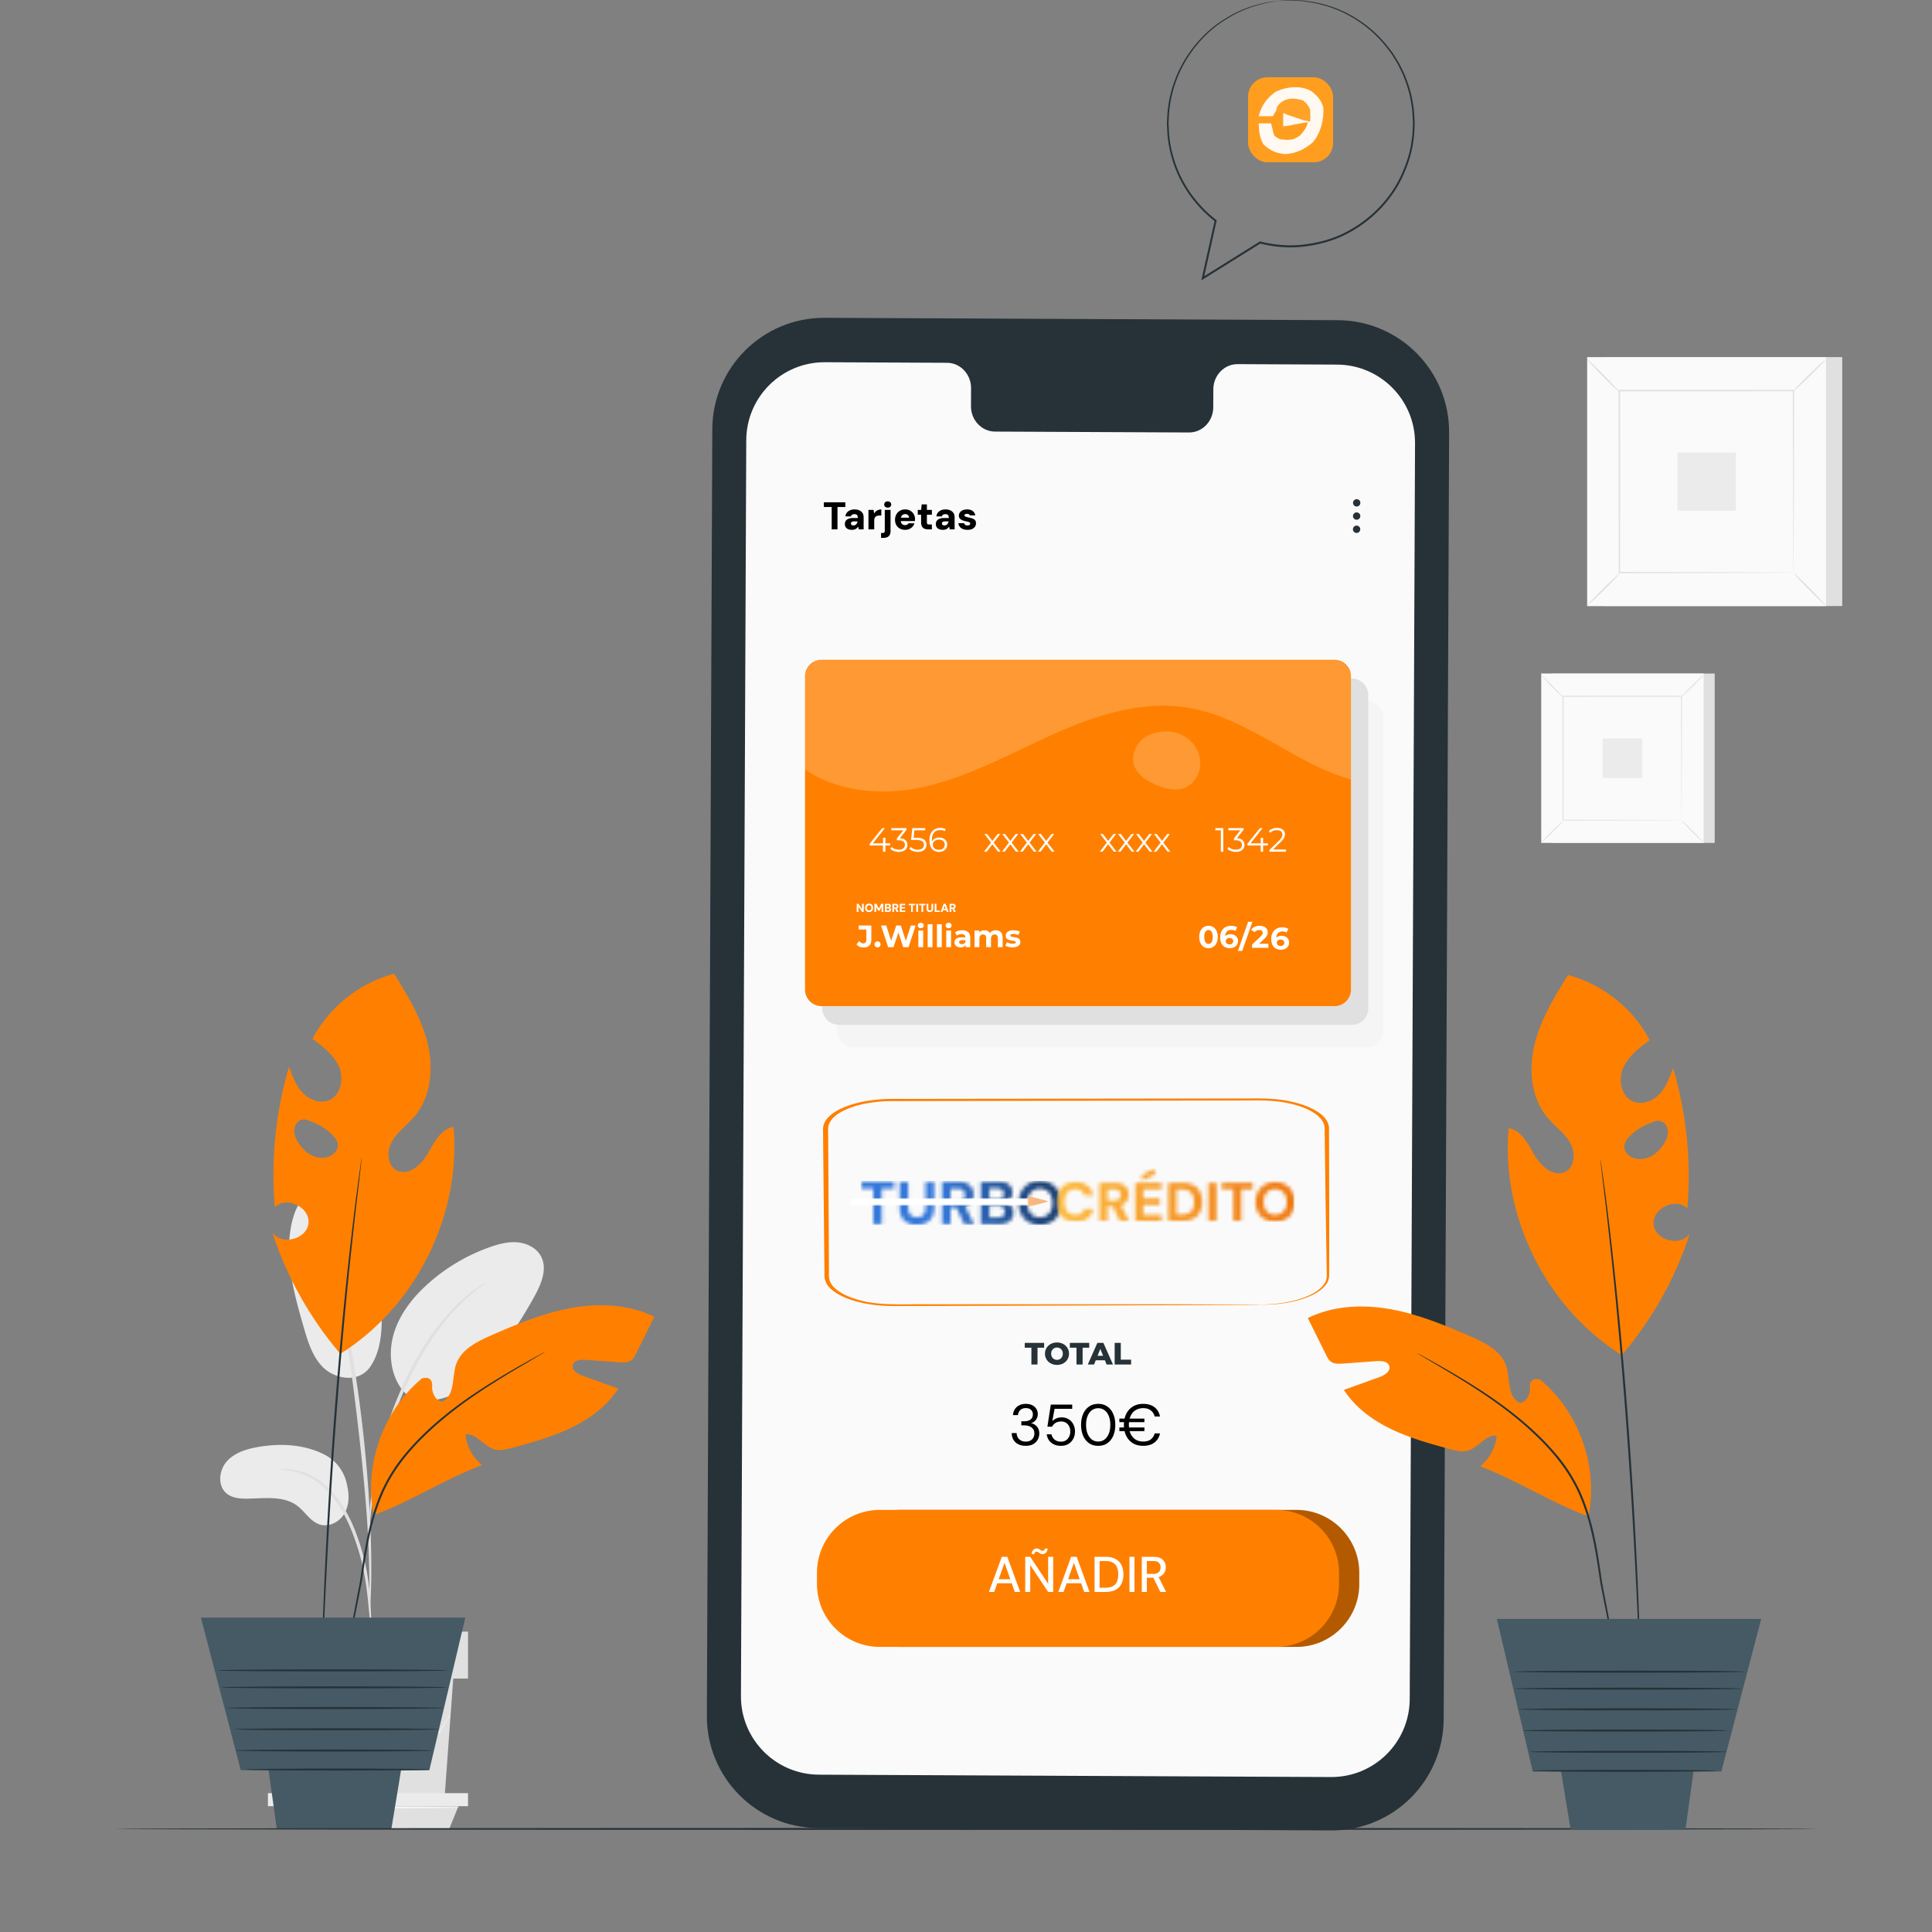 <svg xmlns="http://www.w3.org/2000/svg" width="500" height="500" fill="none"><rect width="100%" height="100%" fill="#808080" stroke="none"/><path fill="#E0E0E0" d="M443.763 174.312H401.72v43.826h42.043v-43.826Z"></path><path fill="#FAFAFA" d="M440.916 174.312h-42.042v43.826h42.042v-43.826Z"></path><path fill="#E0E0E0" d="M440.928 218.151h-42.069v-43.852h42.069v43.852Zm-42.042-.026h42.016v-43.8h-42.016v43.8Z"></path><path fill="#FAFAFA" d="M435.263 180.204h-30.739v32.043h30.739v-32.043Z"></path><path fill="#E0E0E0" d="M404.524 212.46c.024.029-.268.364-.759.882a86.844 86.844 0 0 1-1.954 1.981 82.713 82.713 0 0 1-2.008 1.922c-.524.482-.862.767-.888.74-.027-.027.263-.36.754-.878a87.146 87.146 0 0 1 1.958-1.985 84.91 84.91 0 0 1 2.012-1.926c.525-.482.861-.765.885-.736ZM435.264 212.381c.029-.024.364.268.882.758a86.844 86.844 0 0 1 1.981 1.954c.762.773 1.44 1.484 1.922 2.008s.767.862.74.888c-.027.027-.36-.264-.878-.754a87.146 87.146 0 0 1-1.985-1.958 84.91 84.91 0 0 1-1.926-2.012c-.481-.524-.764-.86-.736-.884ZM435.179 180.289c-.024-.029.268-.364.759-.882a86.844 86.844 0 0 1 1.954-1.981 84.702 84.702 0 0 1 2.008-1.922c.524-.482.862-.766.888-.74.026.027-.264.36-.754.878a87.146 87.146 0 0 1-1.958 1.985 86.9 86.9 0 0 1-2.012 1.926c-.524.481-.86.765-.885.736ZM404.44 180.368c-.029.024-.364-.268-.882-.758a86.844 86.844 0 0 1-1.981-1.954 84.608 84.608 0 0 1-1.922-2.008c-.482-.524-.767-.862-.74-.888.027-.027.36.263.878.754a87.146 87.146 0 0 1 1.985 1.958 84.91 84.91 0 0 1 1.926 2.012c.482.523.765.859.736.884Z"></path><path fill="#E0E0E0" d="M435.179 212.246a1.83 1.83 0 0 1-.007-.156l-.007-.447-.014-1.73-.031-6.531-.06-23.18.119.118-30.652.018h-.003l.136-.136-.019 32.043-.117-.117 22.196.06 6.235.03 1.649.014.426.007c.097.003.147.005.149.007.002.002-.043.004-.135.007l-.414.007-1.627.014-6.208.031-22.271.06h-.117v-.117l-.019-32.043v-.136h.139l30.652.018h.119v.119l-.06 23.256-.031 6.504-.014 1.707-.007.434a.801.801 0 0 1-.007.139Z"></path><path fill="#EBEBEB" d="M425.023 191.096h-10.257v10.257h10.257v-10.257Z"></path><path fill="#E0E0E0" d="M476.766 92.42h-61.802v64.423h61.802V92.42Z"></path><path fill="#FAFAFA" d="M472.58 92.42h-61.802v64.423h61.802V92.42Z"></path><path fill="#E0E0E0" d="M472.599 156.862h-61.84V92.401h61.84v64.461Zm-61.801-.038h61.763V92.439h-61.763v64.385Z"></path><path fill="#FAFAFA" d="M464.272 101.08h-45.186v47.103h45.186V101.08Z"></path><path fill="#E0E0E0" d="M419.086 148.496c.036.042-.393.535-1.115 1.296s-1.736 1.792-2.872 2.912a127.86 127.86 0 0 1-2.952 2.826c-.771.708-1.267 1.127-1.306 1.088-.039-.039.387-.529 1.109-1.291.722-.761 1.738-1.795 2.879-2.918a123.798 123.798 0 0 1 2.958-2.831c.77-.708 1.264-1.124 1.299-1.082ZM464.272 148.38c.042-.036.535.394 1.297 1.115.762.722 1.792 1.736 2.912 2.872a127.86 127.86 0 0 1 2.826 2.952c.708.77 1.127 1.267 1.088 1.306-.039.039-.53-.387-1.291-1.109a125.953 125.953 0 0 1-2.918-2.879 125.835 125.835 0 0 1-2.831-2.958c-.709-.769-1.125-1.263-1.083-1.299ZM464.149 101.206c-.036-.042.393-.535 1.115-1.297.722-.762 1.736-1.792 2.872-2.912a125.75 125.75 0 0 1 2.952-2.826c.77-.708 1.267-1.127 1.306-1.087.039.039-.387.529-1.109 1.29-.721.763-1.738 1.796-2.879 2.919a126.687 126.687 0 0 1-2.957 2.831c-.771.708-1.265 1.124-1.3 1.082ZM418.962 101.322c-.042.036-.535-.393-1.296-1.115a128.013 128.013 0 0 1-2.912-2.872 125.75 125.75 0 0 1-2.826-2.952c-.708-.771-1.127-1.267-1.088-1.306.039-.04.529.387 1.291 1.109.762.722 1.795 1.738 2.918 2.879a125.305 125.305 0 0 1 2.831 2.957c.709.77 1.125 1.264 1.082 1.3Z"></path><path fill="#E0E0E0" d="M464.149 148.183a2.125 2.125 0 0 1-.01-.229l-.01-.657-.02-2.543-.046-9.6-.089-34.074.174.174-45.058.026h-.004l.2-.2-.028 47.102-.172-.172 32.628.088 9.165.045 2.425.02.626.01c.142.004.215.007.219.01.003.003-.064.007-.199.01l-.608.01-2.392.02-9.126.045-32.737.088h-.172v-.172l-.028-47.102v-.2H419.091l45.058.026h.175v.174l-.089 34.185-.046 9.56-.02 2.509-.01.638a1.799 1.799 0 0 1-.01.209Z"></path><path fill="#EBEBEB" d="M449.218 117.093H434.14v15.078h15.078v-15.078ZM84.025 376.483c-5.149-2.657-11.213-3.002-16.93-2.057-3.07.508-6.273 1.427-8.364 3.734-2.09 2.307-2.486 6.367-.086 8.35 1.43 1.18 3.421 1.359 5.274 1.338 4.475-.052 9.442-.84 13.017 1.853 2.04 1.536 3.398 4.09 5.837 4.846 2.386.739 5.08-.669 6.345-2.822 1.264-2.154 1.306-4.846.718-7.273-.001-.002-.623-5.292-5.81-7.969ZM95.824 353.708c-3.15 4.497-9.27 3.008-12.107.263-2.838-2.745-4.037-6.724-5.13-10.518-2.493-8.669-5.008-17.763-3.154-26.591.555-2.639 1.54-5.271 3.396-7.229 1.854-1.958 4.706-3.123 7.314-2.434 3.086.815 5.004 3.837 6.39 6.713a63.381 63.381 0 0 1 6.264 27.202c.015 4.382-.501 8.977-2.973 12.594ZM104.471 360.162c-3.419-4.058-4.068-9.976-2.547-15.059 1.522-5.083 4.959-9.408 8.919-12.938a48.027 48.027 0 0 1 15.972-9.424c2.31-.812 4.746-1.453 7.183-1.22 2.437.232 4.891 1.479 6.028 3.647 1.681 3.206.069 7.094-1.674 10.267a121.748 121.748 0 0 1-10.49 15.975c-3.144 4.054-6.746 8.053-11.538 9.885-4.792 1.832-9.77 1.616-12.31-1.707"></path><path fill="#E0E0E0" d="M96.037 421.55c-.06.003-.156-.725-.286-2.044l-.543-5.577c-.26-2.347-.602-5.139-1.254-8.18-.65-3.034-1.668-6.321-2.974-9.655-1.353-3.315-3.002-6.327-4.93-8.736-1.913-2.42-4.14-4.172-6.233-5.182a17.453 17.453 0 0 0-5.248-1.635c-1.305-.134-2.035-.237-2.036-.294 0-.058.731-.068 2.071-.032 1.327.089 3.275.425 5.473 1.424 2.205.978 4.567 2.757 6.576 5.227 2.023 2.46 3.733 5.539 5.11 8.912 1.328 3.393 2.33 6.714 2.951 9.813.62 3.094.903 5.918 1.088 8.284.177 2.368.244 4.286.276 5.612.031 1.325.016 2.059-.041 2.063Z"></path><path fill="#E0E0E0" d="M95.653 417.259c-.03-.002-.047-.328-.055-.949l.007-2.712c.007-2.353.005-5.759-.121-9.964-.208-8.41-.932-17.462-2.331-30.224-1.325-12-3.102-25.965-4.978-35.044a150.306 150.306 0 0 0-1.19-5.55c-.363-1.631-.673-3.037-.973-4.174l-.634-2.636c-.136-.605-.194-.927-.166-.936.028-.008.14.298.329.889l.787 2.598c.349 1.127.707 2.524 1.116 4.148.426 1.62.873 3.474 1.313 5.536 1.856 8.227 3.822 19.725 5.234 32.517 1.402 12.788 2.033 24.432 2.089 32.863.05 4.216-.04 7.629-.147 9.983a2938.61 2938.61 0 0 1-.166 2.71c-.046.622-.085.946-.114.945Z"></path><path fill="#E0E0E0" d="M95.597 394.802c-.06-.002-.048-1.009.02-2.833.104-1.82.354-4.451.867-7.674.544-3.215 1.303-7.033 2.496-11.181.517-1.897 1.732-6.44 4.676-13.23 3.878-9.2 9.147-16.722 13.731-21.381 1.075-1.236 2.273-2.129 3.23-3.003.496-.419.934-.837 1.38-1.168l1.253-.864c1.509-1.032 2.354-1.576 2.385-1.527.136.184-3.379 2.252-7.817 6.973-4.42 4.711-9.541 12.181-13.388 21.304-2.145 4.948-3.641 9.362-4.702 13.109-1.226 4.108-2.04 7.887-2.656 11.07-.585 3.19-.924 5.795-1.128 7.599-.168 1.807-.29 2.808-.347 2.806ZM117.303 434.417l-2.25 30.83H75.447l-2.25-30.83h44.106ZM68.47 422.265h52.657v12.152H68.469v-12.152Z"></path><path fill="#EBEBEB" d="M121.127 464.066v3.368H69.34v-3.368h51.787Z"></path><path fill="#E0E0E0" d="m116.229 473.363 2.425-5.928H71.228l2.829 5.928h42.172Z"></path><path fill="#F5F5F5" d="M73.932 444.493c-.01.007.054.103.185.283l.592.785 2.307 2.952.103.131.099-.137 5.668-7.84h-.326l5.58 7.902.176.248.196-.233 6.618-7.875-.382-.005.364.458 5.918 7.419.197.247.182-.257 5.583-7.9-.325.015 6.876 7.835.122.139.093-.157 2.153-3.617.552-.963c.122-.22.179-.337.169-.344-.01-.006-.089.098-.231.305l-.611.927-2.26 3.551.215-.017-6.766-7.93-.171-.2-.154.216-5.633 7.864.379-.01a82458.373 82458.373 0 0 0-6.268-7.888l-.188-.236-.194.232-6.6 7.89.37.015-5.636-7.862-.165-.23-.161.23c-2.232 3.189-4.13 5.897-5.55 7.925l.202-.006a8496.594 8496.594 0 0 1-2.4-2.878l-.643-.744c-.145-.165-.226-.247-.235-.24ZM72.646 434.213c0 .136 9.924.247 22.163.247 12.243 0 22.165-.11 22.165-.247 0-.136-9.922-.246-22.165-.246-12.24-.001-22.163.109-22.163.246ZM70.645 467.767c0 .136 10.785.247 24.087.247 13.306 0 24.089-.11 24.089-.247 0-.136-10.783-.246-24.09-.246-13.301 0-24.086.11-24.086.246Z"></path><path fill="#FF8000" d="M96.703 392.102c-2.587-12.867 2.392-26.972 12.483-35.364 0 0 2.896-1.06 2.647 2.178-.15 1.945 1.716 4.684 3.262 3.493 2.688-2.072 1.843-6.289 2.999-9.48 1.354-3.737 5.331-5.727 8.972-7.323 6.717-2.944 13.55-5.798 20.766-7.105 7.216-1.307 14.928-.966 21.51 2.268l-4.789 9.645c-.289.582-.593 1.183-1.102 1.587-.863.686-2.078.639-3.178.559l-8.742-.639c-1.269-.093-2.911.053-3.279 1.272-.414 1.371 1.234 2.4 2.582 2.884l9.172 3.293c-2.885 4.482-7.336 7.781-12.133 10.106-4.797 2.325-9.969 3.753-15.108 5.168-1.641.452-3.396.904-5.017.383-2.674-.859-4.52-4.202-7.298-3.79.293 3.063 1.882 5.982 4.295 7.892-10.812 4.24-18.346 9.429-28.042 12.973Z"></path><path fill="#263238" d="M87.43 440.096c.01.002.037-.093.082-.278l.186-.827.668-3.189 2.36-11.749 1.606-8.119.89-4.524.464-2.366.352-2.454c1.008-6.582 2.198-13.922 5.403-20.922 3.249-6.995 8.446-12.403 13.393-16.824 5.008-4.412 9.993-7.815 14.248-10.532 4.259-2.721 7.806-4.766 10.239-6.207l2.805-1.656.724-.441c.162-.102.242-.158.238-.166-.005-.008-.094.033-.264.119l-.749.396-2.854 1.571c-2.465 1.387-6.042 3.385-10.335 6.072-4.289 2.683-9.314 6.066-14.368 10.483-2.52 2.213-5.039 4.687-7.405 7.476a42.87 42.87 0 0 0-6.142 9.488c-3.246 7.092-4.421 14.479-5.406 21.07-.115.827-.23 1.644-.341 2.45l-.453 2.367-.864 4.526-1.542 8.127-2.197 11.776-.572 3.207-.136.837c-.028.189-.038.287-.03.289Z"></path><path fill="#FF8000" d="M70.477 318.945c2.354 3.466 8.952 1.786 9.36-2.384.41-4.17-5.735-7.101-8.718-4.158a98.846 98.846 0 0 1 3.682-36.344c.844 2.36 1.727 4.787 3.418 6.638 1.69 1.85 4.41 2.995 6.757 2.112 3.173-1.195 4.11-5.54 2.789-8.662-1.321-3.122-4.176-5.28-6.91-7.288C85.17 260.645 93.033 254.376 102 252c3.517 5.694 7.087 11.51 8.668 18.013 1.581 6.503.871 13.928-3.471 19.021-1.848 2.167-4.287 3.855-5.716 6.319-1.429 2.464-1.336 6.221 1.186 7.545 2.965 1.557 6.311-1.375 7.99-4.272 1.679-2.897 3.403-6.456 6.711-6.973 2.007 23.08-9.95 46.826-29.686 58.958l.336-.324a92.306 92.306 0 0 1-17.541-31.342Zm15.197-25.559c-1.997-1.849-3.601-2.576-6.154-3.518-.893-.397-2.01-.043-2.643.701-.634.744-.825 1.795-.672 2.76.153.965.618 1.855 1.17 2.661.905 1.318 2.092 2.48 3.552 3.129s3.213.736 4.637.01c.998-.508 1.828-1.484 1.865-2.604.042-1.237-.846-2.298-1.755-3.139Z"></path><path fill="#263238" d="M83.074 440.096c.009 0 .02-.123.034-.363l.049-1.067.154-4.103.602-15.087c.562-12.737 1.457-30.328 2.889-49.727 1.408-19.407 3.089-36.942 4.485-49.614.672-6.339 1.297-11.46 1.725-14.999.2-1.747.359-3.115.47-4.078l.109-1.063c.022-.24.028-.363.02-.364-.01-.001-.033.12-.072.357l-.16 1.056-.567 4.066a602.49 602.49 0 0 0-1.89 14.983c-1.49 12.665-3.23 30.203-4.64 49.617a1371.088 1371.088 0 0 0-2.737 49.75 880.053 880.053 0 0 0-.437 15.096l-.056 4.106.002 1.068c.004.242.01.365.02.366Z"></path><path fill="#455A64" d="m120.416 418.646-9.306 39.49H62.313L52 418.646h68.416Z"></path><path fill="#455A64" d="M105.073 449.835c0 .755-3.773 23.392-3.773 23.392H71.62l-3.27-23.392h36.723Z"></path><path fill="#263238" d="M63.665 457.952c0 .144 10.648.26 23.781.26 13.137 0 23.783-.117 23.783-.26 0-.143-10.646-.26-23.783-.26-13.133 0-23.781.117-23.781.26ZM58.587 442.034c0 .144 12.558.26 28.045.26 15.493 0 28.048-.117 28.048-.26 0-.143-12.555-.26-28.048-.26-15.487 0-28.045.117-28.045.26ZM60.787 447.534c0 .144 11.819.26 26.396.26 14.581 0 26.398-.117 26.398-.26 0-.144-11.817-.26-26.398-.26-14.577-.001-26.396.116-26.396.26ZM60.944 453.033c0 .144 11.397.26 25.453.26 14.061 0 25.455-.117 25.455-.26 0-.144-11.395-.26-25.456-.26-14.055 0-25.453.116-25.453.26ZM57.173 436.692c0 .144 13.12.26 29.302.26 16.187 0 29.305-.117 29.305-.26 0-.143-13.118-.26-29.305-.26-16.181 0-29.302.116-29.302.26ZM56.231 432.293c0 .144 13.367.26 29.852.26 16.491 0 29.855-.117 29.855-.26 0-.143-13.364-.26-29.855-.26-16.485-.001-29.852.116-29.852.26ZM470.399 473.32c0 .144-98.684.26-220.388.26-121.747 0-220.41-.117-220.41-.26 0-.144 98.663-.26 220.41-.26 121.704 0 220.388.117 220.388.26Z"></path><path fill="#263238" d="m344.555 473.711-132.819-.614c-15.974-.073-28.866-13.08-28.798-29.054l1.407-332.981c.068-15.983 13.082-28.884 29.066-28.81l132.82.613c15.974.074 28.865 13.08 28.798 29.055l-1.408 332.982c-.068 15.983-13.083 28.883-29.066 28.809Z"></path><path fill="#FAFAFA" d="m346.04 94.357-25.751-.12c-3.453-.015-6.266 2.899-6.28 6.509l-.021 4.671c-.014 3.61-2.827 6.524-6.28 6.508l-50.195-.232c-3.453-.015-6.24-2.955-6.225-6.566l.02-4.671c.015-3.61-2.772-6.55-6.226-6.566l-9.057-.042-22.539-.104c-11.193-.051-20.308 8.983-20.356 20.177l-1.374 325.013c-.048 11.189 8.981 20.297 20.169 20.349l132.554.612c11.193.052 20.308-8.983 20.356-20.177l1.374-325.015c.047-11.185-8.981-20.294-20.169-20.346Z"></path><path fill="#263238" d="M352.062 130.143a.95.95 0 1 1-1.9-.007.95.95 0 0 1 1.9.007ZM352.049 133.563a.95.95 0 1 1-1.9-.007.95.95 0 0 1 1.9.007ZM352.037 136.983a.95.95 0 1 1-1.9-.007.95.95 0 0 1 1.9.007Z"></path><path fill="#F5F5F5" d="M353.696 271.048H221.001a4.3 4.3 0 0 1-4.3-4.3v-81.039a4.3 4.3 0 0 1 4.3-4.3h132.694a4.3 4.3 0 0 1 4.3 4.3v81.039a4.3 4.3 0 0 1-4.299 4.3Z"></path><path fill="#E0E0E0" d="M349.812 265.23H217.117a4.3 4.3 0 0 1-4.3-4.3v-81.039a4.3 4.3 0 0 1 4.3-4.3h132.694a4.3 4.3 0 0 1 4.3 4.3v81.039a4.3 4.3 0 0 1-4.299 4.3Z"></path><path fill="#263238" d="M266.925 348.79h-1.719v-1.255h5.013v1.255h-1.711v4.342h-1.583v-4.342ZM270.438 350.333c0-1.679 1.319-2.91 3.11-2.91s3.11 1.231 3.11 2.91c0 1.68-1.319 2.911-3.11 2.911-1.791.001-3.11-1.231-3.11-2.911Zm4.622 0c0-.967-.664-1.599-1.512-1.599s-1.512.632-1.512 1.599c0 .968.664 1.6 1.512 1.6s1.512-.632 1.512-1.6ZM278.595 348.79h-1.719v-1.255h5.013v1.255h-1.711v4.342h-1.583v-4.342ZM285.947 352.045h-2.366l-.44 1.087h-1.615l2.471-5.597h1.56l2.478 5.597h-1.647l-.441-1.087Zm-.464-1.168-.72-1.791-.72 1.791h1.44ZM288.476 347.535h1.583v4.342h2.671v1.255h-4.254v-5.597Z"></path><path fill="#FF8000" d="M335.493 426.217H232.961c-8.993 0-16.284-7.291-16.284-16.284v-2.891c0-8.993 7.291-16.284 16.284-16.284h102.532c8.994 0 16.284 7.291 16.284 16.284v2.891c0 8.993-7.29 16.284-16.284 16.284Z"></path><path fill="#000" d="M335.493 426.217H232.961c-8.993 0-16.284-7.291-16.284-16.284v-2.891c0-8.993 7.291-16.284 16.284-16.284h102.532c8.994 0 16.284 7.291 16.284 16.284v2.891c0 8.993-7.29 16.284-16.284 16.284Z" opacity=".3"></path><path fill="#FF8000" d="M330.249 426.217H227.717c-8.993 0-16.284-7.291-16.284-16.284v-2.891c0-8.993 7.291-16.284 16.284-16.284h102.532c8.993 0 16.284 7.291 16.284 16.284v2.891c0 8.993-7.291 16.284-16.284 16.284ZM326.571 337.634c-.013-.047 1.699.018 4.731-.358 2.926-.383 7.435-1.39 10.225-3.698a6.09 6.09 0 0 0 1.537-1.905c.299-.701.339-1.439.301-2.234-.03-1.583-.06-3.301-.096-5.145l-.197-12.543-.2-15.201c-.018-1.367-.033-2.756-.05-4.167.096-1.395-.585-2.778-2.239-4.003-1.633-1.213-4.127-2.246-7.154-2.865-3.04-.682-6.421-.766-10.014-.712l-92.629.159c-3.96.01-7.847.646-10.788 1.756-2.972 1.097-4.926 2.663-5.478 4.305-.298.809-.182 1.672-.194 2.533l.017 2.56c.013 1.701.023 3.387.036 5.059l.114 19.283.043 8.98c-.097 1.462.212 2.842 1.699 4.077 1.363 1.231 3.578 2.26 6.181 2.951 5.262 1.53 11.739.978 17.55 1.079l16.901-.007 51.003.015 13.866.033 3.606.023c.812.007 1.229.025 1.229.025s-.417.02-1.229.031c-.868.007-2.066.019-3.606.034l-13.866.074-51.003.166-16.901.043-8.998.018c-3.141-.019-6.36-.381-9.132-1.133-2.779-.732-5.148-1.825-6.618-3.138-1.595-1.289-1.942-2.857-1.846-4.29-.033-2.911-.066-5.907-.098-8.98-.061-6.145-.124-12.596-.193-19.282l-.045-5.059-.023-2.56c.015-.85-.114-1.719.208-2.618.594-1.774 2.705-3.465 5.907-4.649 3.171-1.198 7.379-1.886 11.648-1.896l92.629-.114c3.469-.055 7.361.04 10.538.775 3.242.668 5.899 1.776 7.639 3.077 1.76 1.298 2.476 2.825 2.36 4.25l.015 4.167.04 15.201c0 4.644.003 8.847.003 12.543l-.013 5.145c.023.784-.04 1.565-.369 2.284a6.444 6.444 0 0 1-1.641 1.959c-2.946 2.361-7.61 3.351-10.604 3.705a35.439 35.439 0 0 1-3.573.249 40.675 40.675 0 0 1-1.229-.002ZM345.33 260.392H212.635a4.3 4.3 0 0 1-4.3-4.3v-81.039a4.3 4.3 0 0 1 4.3-4.3H345.33a4.3 4.3 0 0 1 4.3 4.3v81.039a4.301 4.301 0 0 1-4.3 4.3Z"></path><path fill="#fff" d="M230.361 218.809h-1.218v1.601h-.626v-1.601h-3.436v-.452l3.227-4.036h.696l-3.113 3.931h2.644v-1.409h.608v1.409h1.218v.557ZM234.832 218.662c0 1.018-.739 1.8-2.209 1.8-.879 0-1.723-.305-2.192-.783l.305-.496c.392.409 1.096.705 1.888.705 1.009 0 1.565-.47 1.565-1.226 0-.731-.514-1.209-1.645-1.209h-.435v-.461l1.688-2.114h-3.114v-.557h3.914v.444l-1.722 2.166c1.305.07 1.957.757 1.957 1.731ZM239.755 218.618c0 1.035-.723 1.844-2.21 1.844-.878 0-1.713-.305-2.183-.783l.305-.496c.391.409 1.087.705 1.869.705 1.035 0 1.583-.504 1.583-1.244 0-.783-.486-1.27-2.035-1.27h-1.296l.314-3.053h3.331v.557h-2.783l-.209 1.939h.783c1.835.001 2.531.723 2.531 1.801ZM245.12 218.592c0 1.14-.896 1.87-2.079 1.87-1.617 0-2.496-1.122-2.496-3.044 0-2.07 1.131-3.148 2.783-3.148.548 0 1.061.096 1.444.331l-.253.504c-.313-.208-.73-.287-1.183-.287-1.314 0-2.157.843-2.157 2.496 0 .139.009.313.026.496.305-.67 1.018-1.044 1.861-1.044 1.21 0 2.054.713 2.054 1.826Zm-.618.018c0-.8-.591-1.313-1.53-1.313-.931 0-1.565.574-1.565 1.331 0 .67.557 1.305 1.608 1.305.879-.001 1.487-.515 1.487-1.323ZM258.277 220.41l-1.452-1.914-1.461 1.914h-.696l1.81-2.348-1.723-2.227h.696l1.374 1.792 1.374-1.792h.679l-1.723 2.227 1.827 2.348h-.705ZM262.921 220.41l-1.452-1.914-1.461 1.914h-.696l1.81-2.348-1.723-2.227h.696l1.374 1.792 1.374-1.792h.679l-1.723 2.227 1.827 2.348h-.705ZM267.565 220.41l-1.452-1.914-1.461 1.914h-.696l1.81-2.348-1.723-2.227h.696l1.374 1.792 1.374-1.792h.679l-1.723 2.227 1.827 2.348h-.705ZM272.21 220.41l-1.452-1.914-1.461 1.914h-.697l1.81-2.348-1.723-2.227h.696l1.374 1.792 1.374-1.792h.679l-1.723 2.227 1.827 2.348h-.704ZM288.246 220.41l-1.452-1.914-1.461 1.914h-.696l1.81-2.348-1.723-2.227h.696l1.374 1.792 1.374-1.792h.679l-1.723 2.227 1.827 2.348h-.705ZM292.889 220.41l-1.452-1.914-1.461 1.914h-.696l1.81-2.348-1.723-2.227h.696l1.374 1.792 1.374-1.792h.679l-1.723 2.227 1.827 2.348h-.705ZM297.534 220.41l-1.452-1.914-1.461 1.914h-.696l1.81-2.348-1.723-2.227h.696l1.374 1.792 1.374-1.792h.679l-1.723 2.227 1.827 2.348h-.705ZM302.177 220.41l-1.452-1.914-1.461 1.914h-.696l1.81-2.348-1.723-2.227h.696l1.374 1.792 1.374-1.792h.679l-1.723 2.227 1.827 2.348h-.705ZM316.58 214.322v6.088h-.626v-5.532h-1.436v-.557h2.062v.001ZM322.058 218.662c0 1.018-.739 1.8-2.209 1.8-.879 0-1.723-.305-2.192-.783l.305-.496c.392.409 1.096.705 1.888.705 1.009 0 1.565-.47 1.565-1.226 0-.731-.514-1.209-1.645-1.209h-.435v-.461l1.688-2.114h-3.114v-.557h3.914v.444l-1.722 2.166c1.305.07 1.957.757 1.957 1.731ZM328.111 218.809h-1.218v1.601h-.626v-1.601h-3.435v-.452l3.227-4.036h.696l-3.113 3.931h2.643v-1.409h.608v1.409h1.218v.557ZM332.807 219.853v.557h-4.27v-.443l2.531-2.479c.688-.678.817-1.087.817-1.505 0-.704-.495-1.139-1.426-1.139-.714 0-1.262.217-1.661.678l-.444-.382c.47-.557 1.227-.87 2.157-.87 1.235 0 2.018.626 2.018 1.644 0 .582-.183 1.104-1 1.905l-2.07 2.035h3.348v-.001ZM221.661 244.401l.72-.863c.304.408.64.616 1.039.616.52 0 .792-.312.792-.928v-2.663h-1.967v-1.04h3.254v3.63c0 1.383-.695 2.063-2.015 2.063-.751.001-1.415-.288-1.823-.815ZM226.326 244.401c0-.463.344-.768.776-.768.432 0 .775.304.775.768a.763.763 0 0 1-.775.784.764.764 0 0 1-.776-.784ZM236.967 239.523l-1.831 5.597h-1.392l-1.232-3.79-1.27 3.79h-1.384l-1.839-5.597h1.344l1.263 3.934 1.319-3.934h1.199l1.279 3.966 1.304-3.966h1.24ZM237.519 239.523c0-.392.312-.695.775-.695.464 0 .775.288.775.671 0 .416-.312.72-.775.72-.464 0-.775-.304-.775-.696Zm.152 1.296h1.247v4.302h-1.247v-4.302ZM240.075 239.188h1.247v5.933h-1.247v-5.933ZM242.48 239.188h1.247v5.933h-1.247v-5.933ZM244.732 239.523c0-.392.311-.695.775-.695s.775.288.775.671c0 .416-.312.72-.775.72-.464 0-.775-.304-.775-.696Zm.152 1.296h1.247v4.302h-1.247v-4.302ZM251.094 242.666v2.455h-1.168v-.536c-.231.392-.68.6-1.311.6-1.008 0-1.607-.56-1.607-1.303 0-.76.536-1.288 1.847-1.288h.992c0-.536-.32-.847-.992-.847-.455 0-.928.152-1.239.4l-.447-.872c.472-.336 1.167-.52 1.855-.52 1.31 0 2.07.608 2.07 1.911Zm-1.247 1.095v-.439h-.856c-.583 0-.768.216-.768.503 0 .312.265.52.704.52.416 0 .775-.192.92-.584ZM259.484 242.658v2.462h-1.247v-2.271c0-.695-.313-1.015-.816-1.015-.56 0-.952.36-.952 1.127v2.159h-1.247v-2.271c0-.695-.296-1.015-.815-1.015-.552 0-.943.36-.943 1.127v2.159h-1.248v-4.302h1.191v.496c.32-.368.8-.56 1.352-.56.6 0 1.111.232 1.415.704.344-.439.903-.704 1.552-.704 1.023.001 1.758.592 1.758 1.904ZM260.18 244.721l.416-.896c.383.248.967.416 1.495.416.575 0 .791-.152.791-.392 0-.704-2.599.016-2.599-1.703 0-.816.735-1.392 1.991-1.392.592 0 1.247.136 1.655.376l-.416.888a2.47 2.47 0 0 0-1.239-.32c-.56 0-.8.176-.8.4 0 .736 2.599.024 2.599 1.719 0 .799-.743 1.367-2.031 1.367-.727 0-1.462-.199-1.862-.463ZM310.359 242.492c0-1.847 1.023-2.895 2.399-2.895 1.383 0 2.398 1.047 2.398 2.895 0 1.847-1.016 2.894-2.398 2.894-1.376 0-2.399-1.048-2.399-2.894Zm3.494 0c0-1.271-.447-1.799-1.095-1.799-.64 0-1.088.528-1.088 1.799s.448 1.799 1.088 1.799c.648-.001 1.095-.529 1.095-1.799ZM320.405 243.523c0 1.144-.935 1.863-2.119 1.863-1.543 0-2.503-.967-2.503-2.774 0-1.935 1.168-3.014 2.854-3.014.592 0 1.168.136 1.56.384l-.48.952c-.313-.208-.672-.28-1.048-.28-.936 0-1.535.552-1.575 1.623.328-.328.8-.496 1.383-.496 1.08-.001 1.928.687 1.928 1.742Zm-1.256.064c0-.512-.376-.839-.951-.839-.567 0-.968.352-.968.839 0 .48.36.832.983.832.552-.001.936-.321.936-.832ZM333.622 243.925c0 1.144-.935 1.863-2.119 1.863-1.543 0-2.503-.967-2.503-2.774 0-1.935 1.168-3.014 2.854-3.014.592 0 1.168.136 1.56.384l-.48.952c-.313-.208-.672-.28-1.048-.28-.936 0-1.535.552-1.575 1.623.328-.328.8-.496 1.383-.496 1.08-.001 1.928.687 1.928 1.742Zm-1.256.064c0-.512-.376-.839-.951-.839-.567 0-.968.352-.968.839 0 .48.36.832.983.832.552-.001.936-.321.936-.832ZM323.014 238.557h1.111l-2.639 7.532h-1.111l2.639-7.532ZM328.264 244.234v1.056h-4.229v-.839l2.159-2.039c.495-.472.584-.76.584-1.031 0-.44-.305-.696-.897-.696-.479 0-.887.184-1.159.56l-.943-.607c.432-.632 1.216-1.04 2.223-1.04 1.248 0 2.079.64 2.079 1.655 0 .543-.152 1.039-.935 1.767l-1.287 1.215h2.405v-.001Z"></path><path fill="#fff" d="M310.391 195.684c-.988-4.087-5.012-6.654-9.208-6.384-1.312.085-2.596.378-3.733.883-2.914 1.296-4.941 4.744-3.974 7.783.789 2.482 3.205 4.064 5.591 5.107 2.5 1.092 5.437 1.803 7.905.643 2.378-1.118 3.757-3.858 3.64-6.483a7.99 7.99 0 0 0-.221-1.549Z" opacity=".2"></path><path fill="#fff" d="M344.948 170.754H213.017a4.681 4.681 0 0 0-4.681 4.681v23.67c8.338 5.812 19.785 6.834 29.942 4.711 11.973-2.503 22.815-8.625 33.971-13.643 11.155-5.018 23.409-9.046 35.465-6.98 11.377 1.95 21.076 9.037 31.358 14.281 3.322 1.694 6.898 3.187 10.557 4.253v-26.292a4.681 4.681 0 0 0-4.681-4.681Z" opacity=".2"></path><path fill="#FF8000" d="M411.092 392.435c2.587-12.867-2.392-26.972-12.483-35.364 0 0-2.896-1.06-2.647 2.178.15 1.945-1.716 4.684-3.262 3.493-2.688-2.072-1.843-6.289-2.999-9.48-1.354-3.737-5.331-5.727-8.972-7.323-6.717-2.944-13.55-5.798-20.766-7.105-7.216-1.307-14.928-.966-21.51 2.268l4.789 9.645c.289.582.593 1.183 1.102 1.587.863.686 2.078.639 3.178.559l8.742-.639c1.269-.093 2.911.053 3.279 1.272.414 1.371-1.234 2.4-2.582 2.884l-9.172 3.293c2.885 4.482 7.336 7.781 12.133 10.106 4.797 2.325 9.969 3.753 15.108 5.168 1.641.452 3.396.904 5.017.383 2.674-.859 4.52-4.202 7.298-3.79-.293 3.063-1.882 5.982-4.295 7.892 10.812 4.24 18.346 9.429 28.042 12.973Z"></path><path fill="#263238" d="M420.364 440.429c-.009.002-.036-.093-.081-.278l-.186-.827-.668-3.189-2.361-11.749-1.605-8.119-.89-4.524-.464-2.366-.352-2.454c-1.008-6.582-2.198-13.922-5.403-20.922-3.249-6.995-8.446-12.403-13.393-16.824-5.008-4.412-9.993-7.815-14.248-10.532-4.259-2.721-7.806-4.766-10.239-6.207l-2.805-1.656-.724-.441c-.162-.102-.242-.158-.238-.166.005-.008.094.033.264.119l.749.396 2.854 1.571c2.465 1.387 6.042 3.385 10.335 6.072 4.289 2.683 9.314 6.066 14.368 10.483 2.52 2.213 5.039 4.687 7.405 7.476a42.858 42.858 0 0 1 6.142 9.488c3.246 7.092 4.421 14.479 5.406 21.07l.341 2.45.453 2.367.864 4.526 1.542 8.127 2.197 11.776.572 3.207.136.837c.028.189.038.287.029.289Z"></path><path fill="#FF8000" d="M437.318 319.278c-2.354 3.466-8.952 1.786-9.361-2.384-.409-4.17 5.736-7.101 8.719-4.158a98.846 98.846 0 0 0-3.682-36.344c-.844 2.36-1.727 4.787-3.418 6.638-1.69 1.85-4.411 2.995-6.757 2.112-3.173-1.195-4.111-5.54-2.789-8.662 1.321-3.122 4.176-5.28 6.909-7.288-4.313-8.214-12.176-14.483-21.144-16.859-3.517 5.694-7.087 11.51-8.668 18.013-1.581 6.503-.871 13.928 3.471 19.021 1.848 2.167 4.287 3.855 5.716 6.319 1.429 2.464 1.336 6.221-1.186 7.545-2.965 1.557-6.311-1.375-7.99-4.272-1.679-2.897-3.403-6.456-6.711-6.973-2.007 23.08 9.95 46.826 29.686 58.958l-.336-.324a92.306 92.306 0 0 0 17.541-31.342Zm-15.197-25.559c1.997-1.849 3.601-2.576 6.154-3.518.893-.397 2.009-.043 2.643.701.634.744.825 1.795.672 2.76-.153.965-.618 1.855-1.171 2.661-.904 1.318-2.091 2.48-3.551 3.129s-3.213.736-4.637.01c-.998-.508-1.828-1.484-1.865-2.604-.042-1.237.846-2.298 1.755-3.139Z"></path><path fill="#263238" d="M424.721 440.429c-.009 0-.02-.123-.034-.363l-.049-1.067-.154-4.103-.602-15.087c-.562-12.737-1.457-30.328-2.889-49.727-1.408-19.407-3.089-36.942-4.485-49.614-.672-6.339-1.297-11.46-1.725-14.999l-.47-4.078-.109-1.063c-.022-.24-.028-.363-.02-.364.009-.001.033.12.072.357l.16 1.056.567 4.066a602.49 602.49 0 0 1 1.89 14.983c1.49 12.665 3.23 30.203 4.639 49.617a1371.088 1371.088 0 0 1 2.738 49.75c.233 6.372.37 11.531.437 15.096l.056 4.106-.002 1.068c-.004.242-.011.365-.02.366Z"></path><path fill="#455A64" d="m387.379 418.979 9.306 39.49h48.797l10.313-39.49h-68.416Z"></path><path fill="#455A64" d="M402.722 450.168c0 .755 3.773 23.392 3.773 23.392h29.681l3.27-23.392h-36.724Z"></path><path fill="#263238" d="M444.13 458.285c0 .144-10.648.26-23.781.26-13.137 0-23.783-.117-23.783-.26 0-.143 10.646-.26 23.783-.26 13.133 0 23.781.117 23.781.26ZM449.208 442.367c0 .144-12.558.26-28.045.26-15.493 0-28.048-.117-28.048-.26 0-.143 12.555-.26 28.048-.26 15.487 0 28.045.117 28.045.26ZM447.008 447.867c0 .144-11.819.26-26.396.26-14.581 0-26.398-.117-26.398-.26 0-.144 11.817-.26 26.398-.26 14.577-.001 26.396.116 26.396.26ZM446.851 453.366c0 .144-11.397.26-25.453.26-14.061 0-25.455-.117-25.455-.26 0-.144 11.395-.26 25.455-.26 14.056 0 25.453.116 25.453.26ZM450.622 437.025c0 .144-13.121.26-29.302.26-16.187 0-29.305-.117-29.305-.26 0-.143 13.118-.26 29.305-.26 16.181 0 29.302.116 29.302.26ZM451.564 432.626c0 .144-13.367.26-29.852.26-16.491 0-29.855-.117-29.855-.26 0-.143 13.364-.26 29.855-.26 16.485-.001 29.852.116 29.852.26ZM330.683.238s.19-.028.564-.058l1.664-.118c.366-.015.776-.072 1.228-.06l1.484.055c.536.03 1.116.02 1.73.088l1.956.275c2.738.465 6.102 1.309 9.624 3.168a31.601 31.601 0 0 1 10.296 8.566l1.155 1.507c.355.532.686 1.09 1.036 1.643.744 1.083 1.266 2.322 1.887 3.539 1.059 2.51 1.999 5.224 2.387 8.148.296 1.447.314 2.949.41 4.467.034.76-.048 1.526-.067 2.298l-.052 1.163c-.038.387-.107.773-.159 1.16-.341 3.124-1.299 6.255-2.671 9.262-2.695 6.056-7.661 11.436-13.998 14.877-3.162 1.744-6.723 2.864-10.401 3.407-3.673.626-7.52.48-11.263-.286a35.786 35.786 0 0 1-1.435-.334l.203-.031-14.848 9.257-.52.324.134-.598 3.337-14.9.09.25c-4.395-3.404-7.718-7.806-9.773-12.495a32.382 32.382 0 0 1-2.168-7.162 24.3 24.3 0 0 1-.411-3.581l-.095-1.765c-.03-.584.039-1.165.053-1.741a31.766 31.766 0 0 1 3.141-12.496 32.557 32.557 0 0 1 6.451-8.983c2.372-2.414 4.98-4.021 7.261-5.323 2.347-1.21 4.466-2.01 6.233-2.491L327.5.676l1.75-.256 1.071-.148c.239-.03.362-.034.362-.034s-.121.034-.359.078l-1.063.189-1.737.295-2.334.63c-1.75.503-3.847 1.323-6.165 2.543-2.252 1.314-4.825 2.925-7.159 5.332a32.39 32.39 0 0 0-6.335 8.923 31.48 31.48 0 0 0-3.052 12.353c-.012.568-.079 1.14-.047 1.718l.1 1.74c.043 1.17.194 2.352.416 3.533a32.017 32.017 0 0 0 2.156 7.054c2.037 4.615 5.318 8.944 9.651 12.29l.125.096-.034.154-3.319 14.903-.386-.273 14.843-9.264.094-.06.109.028c.467.118.938.229 1.412.328 3.683.753 7.466.898 11.081.283 3.619-.533 7.124-1.631 10.236-3.345 6.238-3.38 11.137-8.668 13.803-14.63 1.357-2.958 2.309-6.041 2.652-9.117.053-.383.122-.763.161-1.144l.053-1.146c.021-.761.105-1.517.073-2.266-.092-1.497-.103-2.98-.392-4.408-.373-2.887-1.292-5.567-2.328-8.05-.609-1.203-1.118-2.43-1.849-3.502-.343-.548-.667-1.101-1.016-1.628l-1.135-1.494a31.435 31.435 0 0 0-10.142-8.536c-3.477-1.867-6.806-2.733-9.521-3.226l-1.94-.297c-.61-.074-1.187-.074-1.72-.112-.532-.03-1.025-.055-1.476-.08-.451-.02-.859.028-1.224.035l-1.663.066c-.375.014-.569.007-.569.007Z"></path><path fill="#000" d="M265.458 374.18c-.67 0-1.28-.12-1.83-.36-.54-.25-.97-.62-1.29-1.11-.32-.49-.49-1.1-.51-1.83h1.275c.01.4.105.77.285 1.11.19.33.46.595.81.795.35.2.77.3 1.26.3s.9-.095 1.23-.285c.33-.19.58-.44.75-.75.17-.32.255-.675.255-1.065 0-.49-.12-.885-.36-1.185a2.03 2.03 0 0 0-.945-.69c-.39-.15-.82-.225-1.29-.225h-.78v-1.065h.78c.69 0 1.23-.155 1.62-.465.39-.32.585-.76.585-1.32 0-.46-.155-.845-.465-1.155-.31-.31-.77-.465-1.38-.465-.59 0-1.06.17-1.41.51-.35.34-.55.775-.6 1.305h-1.275a3.07 3.07 0 0 1 .465-1.515c.28-.44.66-.78 1.14-1.02.48-.25 1.04-.375 1.68-.375.69 0 1.26.12 1.71.36.46.24.81.56 1.05.96.24.4.36.84.36 1.32 0 .35-.07.685-.21 1.005-.13.32-.325.6-.585.84-.25.23-.575.395-.975.495.41.08.775.24 1.095.48.33.23.59.53.78.9.19.37.285.805.285 1.305 0 .57-.135 1.1-.405 1.59-.26.48-.65.87-1.17 1.17-.52.29-1.165.435-1.935.435Zm9.118 0c-.71 0-1.33-.13-1.86-.39s-.95-.615-1.26-1.065c-.3-.45-.49-.96-.57-1.53h1.23c.12.57.395 1.03.825 1.38.43.35.98.525 1.65.525.5 0 .925-.115 1.275-.345.36-.24.635-.555.825-.945.2-.4.3-.845.3-1.335 0-.52-.1-.97-.3-1.35a2.152 2.152 0 0 0-.825-.915c-.35-.22-.755-.33-1.215-.33-.58 0-1.075.125-1.485.375-.4.25-.695.575-.885.975h-1.215l.885-5.73h5.535v1.095h-4.56l-.6 3.21c.25-.28.585-.515 1.005-.705.42-.19.905-.285 1.455-.285.51 0 .975.095 1.395.285.42.18.78.435 1.08.765.3.33.53.715.69 1.155.17.44.255.92.255 1.44 0 .5-.08.975-.24 1.425-.16.45-.4.85-.72 1.2-.31.34-.69.61-1.14.81-.44.19-.95.285-1.53.285Zm9.65 0c-.92 0-1.71-.225-2.37-.675-.66-.46-1.17-1.095-1.53-1.905-.36-.82-.54-1.77-.54-2.85s.18-2.025.54-2.835c.36-.82.87-1.455 1.53-1.905.66-.46 1.45-.69 2.37-.69.92 0 1.705.23 2.355.69.66.45 1.165 1.085 1.515 1.905.36.81.54 1.755.54 2.835s-.18 2.03-.54 2.85c-.35.81-.855 1.445-1.515 1.905-.65.45-1.435.675-2.355.675Zm0-1.11c.6 0 1.135-.17 1.605-.51.47-.35.84-.845 1.11-1.485.27-.65.405-1.425.405-2.325 0-.9-.135-1.67-.405-2.31-.27-.65-.64-1.145-1.11-1.485a2.67 2.67 0 0 0-1.605-.51c-.61 0-1.155.17-1.635.51-.47.34-.84.835-1.11 1.485-.27.64-.405 1.41-.405 2.31 0 .9.135 1.675.405 2.325.27.64.64 1.135 1.11 1.485.48.34 1.025.51 1.635.51Zm5.469-2.7v-.945h6.48v.945h-6.48Zm0-2.31v-.93h6.48v.93h-6.48Zm6.15 6.12c-1.02 0-1.905-.225-2.655-.675a4.68 4.68 0 0 1-1.725-1.905c-.4-.82-.6-1.77-.6-2.85s.2-2.025.6-2.835c.41-.82.985-1.455 1.725-1.905.75-.46 1.635-.69 2.655-.69 1.21 0 2.185.285 2.925.855.75.57 1.23 1.375 1.44 2.415h-1.38c-.17-.65-.5-1.17-.99-1.56-.48-.4-1.145-.6-1.995-.6-.74 0-1.39.175-1.95.525-.55.34-.98.835-1.29 1.485-.3.64-.45 1.41-.45 2.31 0 .9.15 1.675.45 2.325.31.64.74 1.135 1.29 1.485.56.34 1.21.51 1.95.51.85 0 1.515-.19 1.995-.57.49-.39.82-.905.99-1.545h1.38c-.21 1.01-.69 1.8-1.44 2.37-.74.57-1.715.855-2.925.855Z"></path><path fill="#fff" d="m255.928 412 3.341-9.1h1.417l3.341 9.1h-1.391l-2.665-7.54-2.678 7.54h-1.365Zm1.508-2.249.364-1.04h4.277l.364 1.04h-5.005Zm7.888 2.249v-9.1h1.3l4.641 6.981V402.9h1.3v9.1h-1.3l-4.641-6.968V412h-1.3Zm4.459-9.802c-.234 0-.433-.052-.598-.156a14.604 14.604 0 0 1-.455-.299.78.78 0 0 0-.481-.156.523.523 0 0 0-.364.143c-.095.095-.156.243-.182.442h-.728c.069-.477.221-.832.455-1.066.243-.243.537-.364.884-.364.234 0 .429.052.585.156.165.095.316.195.455.299a.836.836 0 0 0 .494.156.494.494 0 0 0 .364-.143.747.747 0 0 0 .195-.442h.728c-.061.477-.212.836-.455 1.079a1.244 1.244 0 0 1-.897.351ZM273.88 412l3.341-9.1h1.417l3.341 9.1h-1.391l-2.665-7.54-2.678 7.54h-1.365Zm1.508-2.249.364-1.04h4.277l.364 1.04h-5.005Zm7.887 2.249v-9.1h2.795c1.058 0 1.933.186 2.626.559a3.476 3.476 0 0 1 1.534 1.586c.338.676.507 1.482.507 2.418 0 .936-.169 1.742-.507 2.418-.329.676-.84 1.2-1.534 1.573-.684.364-1.56.546-2.626.546h-2.795Zm1.3-1.092h1.443c.841 0 1.508-.139 2.002-.416a2.334 2.334 0 0 0 1.053-1.183c.217-.52.325-1.135.325-1.846 0-.719-.108-1.339-.325-1.859a2.326 2.326 0 0 0-1.053-1.196c-.494-.277-1.161-.416-2.002-.416h-1.443v6.916Zm7.727 1.092v-9.1h1.3v9.1h-1.3Zm3.199 0v-9.1h3.081c.719 0 1.308.121 1.768.364.459.243.797.568 1.014.975.225.399.338.854.338 1.365 0 .485-.113.936-.338 1.352-.217.407-.559.737-1.027.988-.468.243-1.066.364-1.794.364h-1.742V412h-1.3Zm4.784 0-1.963-4.043h1.43l2.041 4.043h-1.508Zm-3.484-4.68h1.69c.641 0 1.113-.156 1.417-.468.303-.321.455-.728.455-1.222 0-.503-.148-.901-.442-1.196-.295-.295-.772-.442-1.43-.442h-1.69v3.328ZM221.72 236v-2.1h.45l.921 1.38v-1.38h.45v2.1h-.45l-.921-1.374V236h-.45Zm3.201.036a.994.994 0 0 1-.912-.519 1.18 1.18 0 0 1-.132-.567c0-.214.044-.402.132-.564a.988.988 0 0 1 .912-.522c.206 0 .388.046.546.138a.94.94 0 0 1 .366.384c.088.162.132.35.132.564 0 .214-.044.403-.132.567a.945.945 0 0 1-.366.381c-.158.092-.34.138-.546.138Zm0-.405a.56.56 0 0 0 .312-.084.555.555 0 0 0 .204-.234.846.846 0 0 0 .072-.363c0-.14-.024-.26-.072-.36a.532.532 0 0 0-.204-.234.56.56 0 0 0-.312-.084.563.563 0 0 0-.309.084.532.532 0 0 0-.204.234.826.826 0 0 0-.072.36c0 .14.024.261.072.363.048.1.116.178.204.234a.563.563 0 0 0 .309.084Zm1.381.369v-2.1h.54l.612 1.263.606-1.263h.537v2.1h-.45v-1.341l-.516 1.047h-.36l-.519-1.047V236h-.45Zm2.698 0v-2.1h.897a.88.88 0 0 1 .369.069.499.499 0 0 1 .309.474.486.486 0 0 1-.069.267.455.455 0 0 1-.183.165.661.661 0 0 1-.246.069l.048-.036a.502.502 0 0 1 .432.267.552.552 0 0 1-.015.552.536.536 0 0 1-.237.201.898.898 0 0 1-.378.072H229Zm.45-.366h.402c.1 0 .177-.022.231-.066a.242.242 0 0 0 .084-.198.247.247 0 0 0-.087-.201.348.348 0 0 0-.234-.072h-.396v.537Zm0-.87h.369c.096 0 .169-.022.219-.066a.23.23 0 0 0 .078-.186.23.23 0 0 0-.078-.186c-.05-.046-.124-.069-.222-.069h-.366v.507Zm1.495 1.236v-2.1h.816c.17 0 .311.03.423.09a.574.574 0 0 1 .252.234.647.647 0 0 1 .084.327.643.643 0 0 1-.081.315.576.576 0 0 1-.246.237.919.919 0 0 1-.435.09h-.363V236h-.45Zm1.083 0-.423-.918h.483l.45.918h-.51Zm-.633-1.131h.339c.112 0 .194-.027.246-.081a.296.296 0 0 0 .081-.219.282.282 0 0 0-.081-.213c-.052-.054-.134-.081-.246-.081h-.339v.594Zm1.472 1.131v-2.1h1.407v.363h-.957v.495h.867v.348h-.867v.531h.957V236h-1.407Zm2.926 0v-1.737h-.609v-.363h1.668v.363h-.609V236h-.45Zm1.34 0v-2.1h.45v2.1h-.45Zm1.338 0v-1.737h-.609v-.363h1.668v.363h-.609V236h-.45Zm2.17.036a.99.99 0 0 1-.432-.093.736.736 0 0 1-.306-.285.93.93 0 0 1-.111-.477V233.9h.45v1.284c0 .094.015.174.045.24a.335.335 0 0 0 .138.15.478.478 0 0 0 .222.048.467.467 0 0 0 .222-.048.33.33 0 0 0 .141-.15.546.546 0 0 0 .048-.24V233.9h.45v1.281c0 .192-.04.351-.12.477a.747.747 0 0 1-.315.285.99.99 0 0 1-.432.093Zm1.249-.036v-2.1h.45v1.752h.906V236h-1.356Zm1.565 0 .765-2.1h.516l.765 2.1h-.477l-.549-1.593-.549 1.593h-.471Zm.333-.459.12-.348h1.101l.117.348h-1.338Zm1.973.459v-2.1h.816c.17 0 .311.03.423.09a.574.574 0 0 1 .252.234.647.647 0 0 1 .084.327.643.643 0 0 1-.081.315.576.576 0 0 1-.246.237.919.919 0 0 1-.435.09h-.363V236h-.45Zm1.083 0-.423-.918h.483l.45.918h-.51Zm-.633-1.131h.339c.112 0 .194-.027.246-.081a.296.296 0 0 0 .081-.219.282.282 0 0 0-.081-.213c-.052-.054-.134-.081-.246-.081h-.339v.594Z"></path><path fill="#000" d="M215.241 137v-5.79h-2.03V130h5.56v1.21h-2.03V137h-1.5Zm5.256.12c-.42 0-.77-.067-1.05-.2a1.384 1.384 0 0 1-.61-.54 1.583 1.583 0 0 1-.19-.77c0-.3.073-.563.22-.79.153-.233.39-.417.71-.55.32-.14.723-.21 1.21-.21h1.22c0-.227-.03-.413-.09-.56a.601.601 0 0 0-.27-.33c-.127-.073-.3-.11-.52-.11-.233 0-.43.047-.59.14a.622.622 0 0 0-.3.44h-1.44c.033-.36.15-.673.35-.94a2.11 2.11 0 0 1 .82-.63c.34-.153.73-.23 1.17-.23.48 0 .897.08 1.25.24.353.153.627.38.82.68.2.3.3.673.3 1.12V137h-1.25l-.18-.73c-.073.127-.16.243-.26.35-.1.1-.217.19-.35.27-.133.073-.28.13-.44.17-.16.04-.337.06-.53.06Zm.37-1.14a.941.941 0 0 0 .73-.3c.087-.093.157-.2.21-.32.06-.127.103-.263.13-.41v-.01h-.97c-.167 0-.307.023-.42.07a.477.477 0 0 0-.24.18.495.495 0 0 0-.08.28c0 .113.027.21.08.29a.6.6 0 0 0 .23.17c.1.033.21.05.33.05Zm3.887 1.02v-5.04h1.33l.14.92c.133-.213.29-.397.47-.55a2.05 2.05 0 0 1 .62-.36c.24-.087.496-.13.77-.13v1.59h-.5c-.2 0-.384.023-.55.07-.16.04-.3.11-.42.21-.114.1-.204.237-.27.41-.06.167-.09.377-.09.63V137h-1.5Zm3.259 2.2v-1.27h.41c.2 0 .343-.043.43-.13.086-.08.13-.21.13-.39v-5.45h1.49v5.44c0 .44-.077.79-.23 1.05a1.248 1.248 0 0 1-.63.57c-.274.12-.597.18-.97.18h-.63Zm1.72-7.82c-.267 0-.484-.077-.65-.23a.753.753 0 0 1-.25-.58c0-.24.083-.437.25-.59.166-.153.386-.23.66-.23.266 0 .483.077.65.23.166.153.25.35.25.59a.757.757 0 0 1-.25.58c-.167.153-.387.23-.66.23Zm4.532 5.74c-.52 0-.977-.107-1.37-.32a2.427 2.427 0 0 1-.93-.91 2.716 2.716 0 0 1-.33-1.35c0-.52.11-.983.33-1.39.22-.407.526-.727.92-.96.393-.233.85-.35 1.37-.35.506 0 .95.11 1.33.33.38.22.676.52.89.9.22.373.33.807.33 1.3 0 .067-.004.143-.01.23 0 .08-.007.163-.02.25h-4.07v-.87h2.57a.904.904 0 0 0-.31-.67.991.991 0 0 0-.7-.26c-.214 0-.407.05-.58.15-.174.1-.314.25-.42.45-.1.2-.15.453-.15.76v.3c0 .233.043.44.13.62.093.18.223.32.39.42.173.1.376.15.61.15.22 0 .4-.043.54-.13.146-.093.26-.21.34-.35h1.53c-.094.32-.254.61-.48.87a2.566 2.566 0 0 1-.83.61c-.327.147-.687.22-1.08.22Zm5.964-.12c-.367 0-.69-.057-.97-.17a1.339 1.339 0 0 1-.65-.58c-.154-.267-.23-.63-.23-1.09v-1.95h-.86v-1.25h.86l.16-1.42h1.34v1.42h1.29v1.25h-1.29v1.97c0 .2.043.343.13.43.093.08.25.12.47.12h.69V137h-.94Zm3.813.12c-.42 0-.77-.067-1.05-.2a1.384 1.384 0 0 1-.61-.54 1.583 1.583 0 0 1-.19-.77c0-.3.073-.563.22-.79.153-.233.39-.417.71-.55.32-.14.723-.21 1.21-.21h1.22c0-.227-.03-.413-.09-.56a.601.601 0 0 0-.27-.33c-.127-.073-.3-.11-.52-.11-.233 0-.43.047-.59.14a.622.622 0 0 0-.3.44h-1.44c.033-.36.15-.673.35-.94a2.11 2.11 0 0 1 .82-.63c.34-.153.73-.23 1.17-.23.48 0 .897.08 1.25.24.353.153.627.38.82.68.2.3.3.673.3 1.12V137h-1.25l-.18-.73c-.073.127-.16.243-.26.35-.1.1-.217.19-.35.27-.133.073-.28.13-.44.17-.16.04-.337.06-.53.06Zm.37-1.14a.941.941 0 0 0 .73-.3c.087-.093.157-.2.21-.32.06-.127.103-.263.13-.41v-.01h-.97c-.167 0-.307.023-.42.07a.477.477 0 0 0-.24.18.495.495 0 0 0-.08.28c0 .113.027.21.08.29a.6.6 0 0 0 .23.17c.1.033.21.05.33.05Zm5.986 1.14c-.473 0-.883-.073-1.23-.22a2.07 2.07 0 0 1-.81-.62 1.679 1.679 0 0 1-.33-.88h1.49a.89.89 0 0 0 .14.31c.074.087.17.157.29.21.127.047.267.07.42.07.167 0 .3-.02.4-.06a.571.571 0 0 0 .24-.18.38.38 0 0 0 .08-.23c0-.127-.04-.223-.12-.29a.793.793 0 0 0-.33-.16 4.629 4.629 0 0 0-.53-.13 13.52 13.52 0 0 1-.72-.18 3.178 3.178 0 0 1-.63-.27 1.373 1.373 0 0 1-.44-.41 1.184 1.184 0 0 1-.16-.63c0-.3.084-.57.25-.81a1.66 1.66 0 0 1 .72-.58c.314-.147.694-.22 1.14-.22.634 0 1.13.14 1.49.42.36.28.574.657.64 1.13h-1.4a.486.486 0 0 0-.25-.3.947.947 0 0 0-.48-.11c-.22 0-.386.037-.5.11-.113.073-.17.17-.17.29 0 .08.037.153.11.22.08.06.194.113.34.16.147.047.327.093.54.14.407.087.757.18 1.05.28.3.1.534.247.7.44.167.187.247.46.24.82.007.327-.08.617-.26.87a1.749 1.749 0 0 1-.75.6c-.326.14-.716.21-1.17.21Z"></path><mask id="a" width="53" height="13" x="222" y="305" maskUnits="userSpaceOnUse" style="mask-type:luminance"><path fill="#fff" d="M222.169 305.004h52.764v12.51h-52.766l.002-12.51Z"></path></mask><g mask="url(#a)"><mask id="b" width="53" height="13" x="222" y="305" maskUnits="userSpaceOnUse" style="mask-type:luminance"><path fill="#fff" d="M225.987 316.853v-9.272h-3.234v-1.786h8.667v1.786h-3.234v9.272h-2.199Zm11.26.188c-.827 0-1.57-.157-2.237-.489a3.795 3.795 0 0 1-1.601-1.468c-.389-.661-.585-1.499-.585-2.51v-6.78h2.218v6.793c0 .539.088.985.274 1.347.177.354.431.63.754.819.337.177.744.27 1.22.27.421.012.837-.081 1.209-.27a1.88 1.88 0 0 0 .774-.821c.179-.36.267-.806.267-1.345v-6.793h2.224v6.78c0 1.011-.21 1.849-.622 2.51a3.757 3.757 0 0 1-1.633 1.468c-.704.332-1.479.5-2.262.49v-.001Zm6.55-.188v-11.059h4.2c.896 0 1.64.153 2.219.459.59.305 1.03.716 1.314 1.229.293.508.446 1.078.446 1.708 0 .594-.146 1.144-.433 1.659a2.985 2.985 0 0 1-1.296 1.249c-.591.305-1.347.459-2.268.459h-1.963v4.296h-2.219Zm5.739 0-2.269-4.848h2.407l2.396 4.848h-2.534Zm-3.52-5.907h1.854c.623 0 1.08-.153 1.38-.459.304-.305.457-.709.457-1.217 0-.497-.147-.888-.444-1.188-.293-.292-.763-.44-1.411-.44h-1.838l.002 3.304Zm7.821 5.907v-11.059h4.613c.776 0 1.423.122 1.952.36.527.246.927.583 1.201 1.017.279.423.413.911.413 1.48 0 .552-.122 1.017-.363 1.395-.241.38-.566.673-.966.882a3.302 3.302 0 0 1-1.302.349l.254-.172c.508.018.96.153 1.347.41.4.251.711.583.934.992.236.404.35.846.35 1.328 0 .594-.14 1.12-.427 1.579a2.825 2.825 0 0 1-1.252 1.058c-.539.258-1.201.381-1.981.381h-4.773Zm2.224-1.8h2.199c.559 0 .997-.129 1.301-.38.306-.263.459-.629.459-1.107 0-.47-.16-.845-.477-1.12-.317-.276-.756-.411-1.316-.411h-2.166v3.018Zm0-4.663h2.028c.54 0 .947-.117 1.231-.36.287-.251.433-.606.433-1.061 0-.438-.146-.783-.433-1.028-.284-.25-.699-.379-1.252-.379h-2.007v2.828Zm13.065 6.652c-1.08 0-2.027-.239-2.853-.728a5.23 5.23 0 0 1-1.952-2.001c-.464-.869-.692-1.861-.692-2.988 0-1.131.228-2.116.693-2.973a5.224 5.224 0 0 1 1.951-2.021c.826-.483 1.773-.727 2.853-.727 1.087 0 2.046.244 2.865.729a4.947 4.947 0 0 1 1.938 2.019c.464.857.693 1.842.693 2.973 0 1.128-.229 2.119-.693 2.988a4.986 4.986 0 0 1-1.938 2.001c-.82.489-1.778.728-2.865.728Zm0-1.989c.667 0 1.238-.152 1.727-.459.493-.317.883-.76 1.126-1.279.26-.558.394-1.223.394-1.99 0-.77-.134-1.431-.394-1.975a3.055 3.055 0 0 0-1.126-1.299 3.182 3.182 0 0 0-1.727-.457c-.656 0-1.227.152-1.71.459a3.146 3.146 0 0 0-1.125 1.297c-.267.544-.4 1.206-.4 1.975 0 .767.133 1.432.401 1.99a3.17 3.17 0 0 0 1.123 1.279c.484.307 1.057.459 1.711.459Z"></path></mask><g mask="url(#b)"><path fill="url(#c)" d="M222.753 305.604v11.437h51.869v-11.437h-51.869Z"></path></g></g><mask id="d" width="50" height="4" x="219" y="309" maskUnits="userSpaceOnUse" style="mask-type:luminance"><path fill="#fff" d="M219.968 309.913h48.686v2.276h-48.686v-2.276Z"></path></mask><g mask="url(#d)"><path stroke="#fff" stroke-width="1.936" d="M210.8 311.052h56.673"></path></g><mask id="e" width="63" height="16" x="273" y="301" maskUnits="userSpaceOnUse" style="mask-type:luminance"><path fill="#fff" d="M273.307 301.852h61.813v14.78h-61.813v-14.78Z"></path></mask><g mask="url(#e)"><mask id="f" width="63" height="15" x="273" y="302" maskUnits="userSpaceOnUse" style="mask-type:luminance"><path fill="#fff" d="M278.346 316.215c-1.025 0-1.906-.213-2.651-.642a4.436 4.436 0 0 1-1.708-1.798c-.4-.778-.604-1.672-.604-2.687 0-1.011.204-1.904.604-2.679a4.405 4.405 0 0 1 1.708-1.819c.745-.434 1.626-.649 2.651-.649 1.238 0 2.255.299 3.057.906.8.606 1.295 1.457 1.493 2.552h-2.256c-.114-.527-.374-.937-.776-1.217-.387-.295-.901-.442-1.55-.442-.591 0-1.106.141-1.531.41-.433.283-.77.683-.966 1.15-.228.501-.337 1.103-.337 1.788 0 .691.107 1.291.337 1.794.223.488.546.874.966 1.143.425.27.94.398 1.531.398.649 0 1.163-.128 1.55-.398.394-.269.649-.648.776-1.133h2.256c-.198 1.03-.693 1.843-1.493 2.443-.802.587-1.817.88-3.057.88Zm6.208-.17v-9.939h3.876c.826 0 1.513.141 2.046.416.547.276.954.643 1.214 1.108.273.453.413.96.413 1.531 0 .532-.133 1.027-.4 1.493a2.81 2.81 0 0 1-1.196 1.118c-.546.276-1.244.411-2.097.411h-1.81v3.862h-2.046Zm5.293 0-2.09-4.357h2.223l2.204 4.357h-2.337Zm-3.247-5.311h1.708c.579 0 1.005-.135 1.279-.411.279-.276.419-.637.419-1.09 0-.447-.133-.801-.406-1.066-.274-.267-.706-.396-1.303-.396H286.6v2.963Zm7.224 5.311v-9.939h6.773v1.61h-4.727v2.508h4.29v1.55h-4.291v2.668h4.727v1.603h-6.772Zm1.843-10.544-.19-1.31 3.234-1.77.235 1.501-3.279 1.579Zm6.71 10.544v-9.939h3.481c1.183 0 2.162.208 2.944.631.781.403 1.359.979 1.728 1.725.38.741.571 1.61.571 2.613 0 .992-.191 1.868-.571 2.613a3.92 3.92 0 0 1-1.729 1.744c-.768.404-1.754.613-2.954.613h-3.47Zm2.053-1.708h1.314c.82 0 1.463-.122 1.933-.379.476-.263.82-.643 1.023-1.12.203-.495.304-1.083.304-1.763 0-.678-.101-1.261-.304-1.744a2.272 2.272 0 0 0-1.025-1.139c-.468-.263-1.111-.397-1.931-.397h-1.314v6.542Zm8.324 1.708v-9.939h2.046v9.939h-2.046Zm6.425 0v-8.329h-2.982v-1.61h8v1.61h-2.985v8.329h-2.033Zm10.825.172c-.99 0-1.867-.221-2.63-.656a4.72 4.72 0 0 1-1.797-1.805c-.433-.771-.65-1.67-.65-2.679 0-1.011.217-1.905.65-2.67a4.716 4.716 0 0 1 1.797-1.817c.763-.434 1.64-.649 2.63-.649 1.006 0 1.887.215 2.652.649a4.502 4.502 0 0 1 1.784 1.817c.426.765.643 1.659.643 2.668 0 1.011-.217 1.91-.643 2.681a4.527 4.527 0 0 1-1.786 1.805c-.761.435-1.644.656-2.65.656Zm0-1.794c.618 0 1.15-.135 1.594-.41a2.745 2.745 0 0 0 1.045-1.15c.241-.502.361-1.097.361-1.786 0-.693-.12-1.28-.361-1.777a2.74 2.74 0 0 0-1.043-1.162c-.444-.276-.979-.411-1.594-.411-.605 0-1.132.135-1.578.411a2.87 2.87 0 0 0-1.041 1.162c-.241.497-.363 1.084-.363 1.775 0 .693.122 1.285.363 1.786.254.497.604.877 1.041 1.152.446.275.971.41 1.576.41Z"></path></mask><g mask="url(#f)"><path fill="url(#g)" d="M273.383 302.422v13.793h61.7v-13.793h-61.7Z"></path></g></g><mask id="h" width="7" height="4" x="265" y="309" maskUnits="userSpaceOnUse" style="mask-type:luminance"><path fill="#fff" d="M265.587 309.209h5.903v3.415h-5.905l.002-3.415Z"></path></mask><g mask="url(#h)"><path fill="#F5B77E" d="m271.483 310.917-5.522 1.474v-2.95l5.522 1.476Z"></path></g><g clip-path="url(#i)"><path fill="#FF9E1E" d="M323 20h22v22h-22V20Z"></path><path fill="#FFF9F2" d="M339.5 23.667c1.477 1.212 2.565 2.375 2.988 4.277.134 3.145-.652 6.388-2.693 8.846-2.041 1.828-4.46 2.97-7.199 3.09-2.433-.232-3.823-.875-5.614-2.52-1.044-1.779-1.143-3.412-1.232-5.443h3.208l.373 1.547c.387 1.761.387 1.761 1.919 2.578 2.131.244 3.489.344 5.214-1.003 1.651-1.769 2.053-2.82 2.263-5.214-.154-1.689-.225-2.323-1.519-3.408-1.628-.423-2.797-.554-4.44-.172-1.518 1.13-2.534 2.204-3.351 3.838h-3.667c.728-2.778 2.028-4.665 4.383-6.33 2.771-1.35 6.67-1.763 9.367-.086Z"></path><path fill="#FFA227" d="M337.208 25.959c1.118.974 1.118.974 1.834 2.291.114 1.748.114 1.748 0 3.209l-.98.184c-1.343.28-2.654.624-3.976.99l-1.355.374-1.023.285v-4.584l-1.375.459c0-1.375 0-1.375.803-2.35 1.965-1.637 3.617-1.473 6.072-.858Z"></path><path fill="#FFF8F0" d="m332.101 29.234 1.126.5 1.5.5 1.5.5c2.824.941 0 0 2.874.775l-3 .5c-3.753.688 0 0-2.5.5l-1.5.167v-3.442Z"></path></g><defs><linearGradient id="c" x1="275.904" x2="223.699" y1="312.537" y2="322.163" gradientUnits="userSpaceOnUse"><stop stop-color="#1C4074"></stop><stop offset=".039" stop-color="#1C4074"></stop><stop offset=".063" stop-color="#1C4074"></stop><stop offset=".094" stop-color="#1C4074"></stop><stop offset=".102" stop-color="#1C4074"></stop><stop offset=".105" stop-color="#1C4075"></stop><stop offset=".109" stop-color="#1C4176"></stop><stop offset=".113" stop-color="#1D4176"></stop><stop offset=".117" stop-color="#1D4277"></stop><stop offset=".121" stop-color="#1D4278"></stop><stop offset=".125" stop-color="#1D4379"></stop><stop offset=".129" stop-color="#1D437A"></stop><stop offset=".133" stop-color="#1E447A"></stop><stop offset=".137" stop-color="#1E447B"></stop><stop offset=".141" stop-color="#1E447C"></stop><stop offset=".145" stop-color="#1E457D"></stop><stop offset=".148" stop-color="#1E457E"></stop><stop offset=".152" stop-color="#1E467E"></stop><stop offset=".156" stop-color="#1F467F"></stop><stop offset=".16" stop-color="#1F4780"></stop><stop offset=".164" stop-color="#1F4781"></stop><stop offset=".168" stop-color="#1F4782"></stop><stop offset=".172" stop-color="#1F4882"></stop><stop offset=".176" stop-color="#204883"></stop><stop offset=".18" stop-color="#204984"></stop><stop offset=".184" stop-color="#204985"></stop><stop offset=".188" stop-color="#204A86"></stop><stop offset=".191" stop-color="#204A86"></stop><stop offset=".195" stop-color="#214B87"></stop><stop offset=".199" stop-color="#214B88"></stop><stop offset=".203" stop-color="#214B89"></stop><stop offset=".207" stop-color="#214C8A"></stop><stop offset=".211" stop-color="#214C8A"></stop><stop offset=".215" stop-color="#214D8B"></stop><stop offset=".219" stop-color="#224D8C"></stop><stop offset=".223" stop-color="#224E8D"></stop><stop offset=".227" stop-color="#224E8E"></stop><stop offset=".23" stop-color="#224E8E"></stop><stop offset=".234" stop-color="#224F8F"></stop><stop offset=".238" stop-color="#234F90"></stop><stop offset=".242" stop-color="#235091"></stop><stop offset=".246" stop-color="#235092"></stop><stop offset=".25" stop-color="#235192"></stop><stop offset=".254" stop-color="#235193"></stop><stop offset=".258" stop-color="#245294"></stop><stop offset=".262" stop-color="#245295"></stop><stop offset=".266" stop-color="#245295"></stop><stop offset=".27" stop-color="#245396"></stop><stop offset=".273" stop-color="#245397"></stop><stop offset=".277" stop-color="#245498"></stop><stop offset=".281" stop-color="#255499"></stop><stop offset=".285" stop-color="#255599"></stop><stop offset=".289" stop-color="#25559A"></stop><stop offset=".293" stop-color="#25559B"></stop><stop offset=".297" stop-color="#25569C"></stop><stop offset=".301" stop-color="#26569D"></stop><stop offset=".305" stop-color="#26579D"></stop><stop offset=".309" stop-color="#26579E"></stop><stop offset=".313" stop-color="#26589F"></stop><stop offset=".316" stop-color="#2658A0"></stop><stop offset=".32" stop-color="#2759A1"></stop><stop offset=".324" stop-color="#2759A1"></stop><stop offset=".328" stop-color="#2759A2"></stop><stop offset=".332" stop-color="#275AA3"></stop><stop offset=".336" stop-color="#275AA4"></stop><stop offset=".34" stop-color="#275BA5"></stop><stop offset=".344" stop-color="#285BA5"></stop><stop offset=".348" stop-color="#285CA6"></stop><stop offset=".352" stop-color="#285CA7"></stop><stop offset=".355" stop-color="#285CA8"></stop><stop offset=".359" stop-color="#285DA9"></stop><stop offset=".363" stop-color="#295DA9"></stop><stop offset=".367" stop-color="#295EAA"></stop><stop offset=".371" stop-color="#295EAB"></stop><stop offset=".375" stop-color="#295FAC"></stop><stop offset=".379" stop-color="#295FAD"></stop><stop offset=".383" stop-color="#2A60AD"></stop><stop offset=".387" stop-color="#2A60AE"></stop><stop offset=".391" stop-color="#2A60AF"></stop><stop offset=".395" stop-color="#2A61B0"></stop><stop offset=".398" stop-color="#2A61B1"></stop><stop offset=".402" stop-color="#2A62B1"></stop><stop offset=".406" stop-color="#2B62B2"></stop><stop offset=".41" stop-color="#2B63B3"></stop><stop offset=".414" stop-color="#2B63B4"></stop><stop offset=".418" stop-color="#2B63B4"></stop><stop offset=".422" stop-color="#2B64B5"></stop><stop offset=".426" stop-color="#2C64B6"></stop><stop offset=".43" stop-color="#2C65B7"></stop><stop offset=".434" stop-color="#2C65B8"></stop><stop offset=".438" stop-color="#2C66B8"></stop><stop offset=".441" stop-color="#2C66B9"></stop><stop offset=".445" stop-color="#2D67BA"></stop><stop offset=".449" stop-color="#2D67BB"></stop><stop offset=".453" stop-color="#2D67BC"></stop><stop offset=".457" stop-color="#2D68BC"></stop><stop offset=".461" stop-color="#2D68BD"></stop><stop offset=".465" stop-color="#2D69BE"></stop><stop offset=".469" stop-color="#2E69BF"></stop><stop offset=".473" stop-color="#2E6AC0"></stop><stop offset=".477" stop-color="#2E6AC0"></stop><stop offset=".48" stop-color="#2E6AC1"></stop><stop offset=".484" stop-color="#2E6BC2"></stop><stop offset=".488" stop-color="#2F6BC3"></stop><stop offset=".492" stop-color="#2F6CC4"></stop><stop offset=".496" stop-color="#2F6CC4"></stop><stop offset=".5" stop-color="#2F6DC5"></stop><stop offset=".504" stop-color="#2F6DC6"></stop><stop offset=".508" stop-color="#2F6EC7"></stop><stop offset=".512" stop-color="#306EC8"></stop><stop offset=".516" stop-color="#306EC8"></stop><stop offset=".52" stop-color="#306FC9"></stop><stop offset=".523" stop-color="#306FCA"></stop><stop offset=".527" stop-color="#3070CB"></stop><stop offset=".531" stop-color="#3170CC"></stop><stop offset=".535" stop-color="#3171CC"></stop><stop offset=".539" stop-color="#3171CD"></stop><stop offset=".543" stop-color="#3171CE"></stop><stop offset=".547" stop-color="#3172CF"></stop><stop offset=".551" stop-color="#3272D0"></stop><stop offset=".555" stop-color="#3273D0"></stop><stop offset=".559" stop-color="#3273D1"></stop><stop offset=".563" stop-color="#3274D2"></stop><stop offset=".566" stop-color="#3274D3"></stop><stop offset=".57" stop-color="#3275D3"></stop><stop offset=".574" stop-color="#3375D4"></stop><stop offset=".578" stop-color="#3375D5"></stop><stop offset=".582" stop-color="#3376D6"></stop><stop offset=".586" stop-color="#3376D7"></stop><stop offset=".59" stop-color="#3377D7"></stop><stop offset=".594" stop-color="#3477D8"></stop><stop offset=".598" stop-color="#3478D9"></stop><stop offset=".602" stop-color="#3478DA"></stop><stop offset=".609" stop-color="#3478DA"></stop><stop offset=".625" stop-color="#3478DA"></stop><stop offset=".75" stop-color="#3478DA"></stop><stop offset=".961" stop-color="#3478DA"></stop><stop offset="1" stop-color="#3478DA"></stop></linearGradient><linearGradient id="g" x1="272.913" x2="335.273" y1="309.526" y2="305.128" gradientUnits="userSpaceOnUse"><stop stop-color="#FDB93C"></stop><stop offset=".016" stop-color="#FDB93C"></stop><stop offset=".031" stop-color="#FDB93C"></stop><stop offset=".047" stop-color="#FDB93C"></stop><stop offset=".055" stop-color="#FDB83B"></stop><stop offset=".063" stop-color="#FDB73B"></stop><stop offset=".07" stop-color="#FDB73A"></stop><stop offset=".078" stop-color="#FCB63A"></stop><stop offset=".086" stop-color="#FCB63A"></stop><stop offset=".094" stop-color="#FCB539"></stop><stop offset=".102" stop-color="#FCB439"></stop><stop offset=".109" stop-color="#FCB438"></stop><stop offset=".117" stop-color="#FCB338"></stop><stop offset=".125" stop-color="#FCB338"></stop><stop offset=".133" stop-color="#FCB237"></stop><stop offset=".141" stop-color="#FBB237"></stop><stop offset=".148" stop-color="#FBB136"></stop><stop offset=".156" stop-color="#FBB136"></stop><stop offset=".164" stop-color="#FBB036"></stop><stop offset=".172" stop-color="#FBAF35"></stop><stop offset=".18" stop-color="#FBAF35"></stop><stop offset=".188" stop-color="#FBAE35"></stop><stop offset=".195" stop-color="#FBAE34"></stop><stop offset=".203" stop-color="#FBAD34"></stop><stop offset=".211" stop-color="#FAAD33"></stop><stop offset=".219" stop-color="#FAAC33"></stop><stop offset=".227" stop-color="#FAAC33"></stop><stop offset=".234" stop-color="#FAAB32"></stop><stop offset=".242" stop-color="#FAAA32"></stop><stop offset=".25" stop-color="#FAAA31"></stop><stop offset=".258" stop-color="#FAA931"></stop><stop offset=".266" stop-color="#FAA931"></stop><stop offset=".273" stop-color="#FAA830"></stop><stop offset=".281" stop-color="#F9A830"></stop><stop offset=".289" stop-color="#F9A72F"></stop><stop offset=".297" stop-color="#F9A62F"></stop><stop offset=".305" stop-color="#F9A62F"></stop><stop offset=".313" stop-color="#F9A52E"></stop><stop offset=".32" stop-color="#F9A52E"></stop><stop offset=".328" stop-color="#F9A42D"></stop><stop offset=".336" stop-color="#F9A42D"></stop><stop offset=".344" stop-color="#F9A32D"></stop><stop offset=".352" stop-color="#F8A32C"></stop><stop offset=".359" stop-color="#F8A22C"></stop><stop offset=".367" stop-color="#F8A12B"></stop><stop offset=".375" stop-color="#F8A12B"></stop><stop offset=".383" stop-color="#F8A02B"></stop><stop offset=".391" stop-color="#F8A02A"></stop><stop offset=".398" stop-color="#F89F2A"></stop><stop offset=".406" stop-color="#F89F29"></stop><stop offset=".414" stop-color="#F79E29"></stop><stop offset=".422" stop-color="#F79E29"></stop><stop offset=".43" stop-color="#F79D28"></stop><stop offset=".438" stop-color="#F79C28"></stop><stop offset=".445" stop-color="#F79C27"></stop><stop offset=".453" stop-color="#F79B27"></stop><stop offset=".461" stop-color="#F79B27"></stop><stop offset=".469" stop-color="#F79A26"></stop><stop offset=".477" stop-color="#F79A26"></stop><stop offset=".484" stop-color="#F69926"></stop><stop offset=".492" stop-color="#F69825"></stop><stop offset=".5" stop-color="#F69825"></stop><stop offset=".508" stop-color="#F69724"></stop><stop offset=".516" stop-color="#F69724"></stop><stop offset=".523" stop-color="#F69624"></stop><stop offset=".531" stop-color="#F69623"></stop><stop offset=".539" stop-color="#F69523"></stop><stop offset=".547" stop-color="#F69522"></stop><stop offset=".555" stop-color="#F59422"></stop><stop offset=".563" stop-color="#F59322"></stop><stop offset=".57" stop-color="#F59321"></stop><stop offset=".578" stop-color="#F59221"></stop><stop offset=".586" stop-color="#F59220"></stop><stop offset=".594" stop-color="#F59120"></stop><stop offset=".602" stop-color="#F59120"></stop><stop offset=".609" stop-color="#F5901F"></stop><stop offset=".617" stop-color="#F5901F"></stop><stop offset=".625" stop-color="#F48F1E"></stop><stop offset=".633" stop-color="#F48E1E"></stop><stop offset=".641" stop-color="#F48E1E"></stop><stop offset=".648" stop-color="#F48D1D"></stop><stop offset=".656" stop-color="#F48D1D"></stop><stop offset=".664" stop-color="#F48C1C"></stop><stop offset=".672" stop-color="#F48C1C"></stop><stop offset=".68" stop-color="#F48B1C"></stop><stop offset=".688" stop-color="#F38A1B"></stop><stop offset=".695" stop-color="#F38A1B"></stop><stop offset=".703" stop-color="#F3891A"></stop><stop offset=".711" stop-color="#F3891A"></stop><stop offset=".719" stop-color="#F3881A"></stop><stop offset=".727" stop-color="#F38819"></stop><stop offset=".734" stop-color="#F38719"></stop><stop offset=".742" stop-color="#F38719"></stop><stop offset=".75" stop-color="#F38618"></stop><stop offset=".758" stop-color="#F28518"></stop><stop offset=".766" stop-color="#F28517"></stop><stop offset=".773" stop-color="#F28417"></stop><stop offset=".781" stop-color="#F28417"></stop><stop offset=".789" stop-color="#F28316"></stop><stop offset=".797" stop-color="#F28316"></stop><stop offset=".805" stop-color="#F28215"></stop><stop offset=".813" stop-color="#F28215"></stop><stop offset=".82" stop-color="#F28115"></stop><stop offset=".828" stop-color="#F18014"></stop><stop offset=".836" stop-color="#F18014"></stop><stop offset=".844" stop-color="#F17F13"></stop><stop offset=".852" stop-color="#F17F13"></stop><stop offset=".859" stop-color="#F17E13"></stop><stop offset=".867" stop-color="#F17E12"></stop><stop offset=".875" stop-color="#F17D12"></stop><stop offset=".883" stop-color="#F17C11"></stop><stop offset=".891" stop-color="#F17C11"></stop><stop offset=".898" stop-color="#F07B11"></stop><stop offset=".906" stop-color="#F07B10"></stop><stop offset=".914" stop-color="#F07A10"></stop><stop offset=".922" stop-color="#F07A0F"></stop><stop offset=".938" stop-color="#F0790F"></stop><stop offset=".984" stop-color="#F0790F"></stop><stop offset="1" stop-color="#F0790F"></stop></linearGradient><clipPath id="i"><rect width="22" height="22" x="323" y="20" fill="#fff" rx="5"></rect></clipPath></defs></svg>